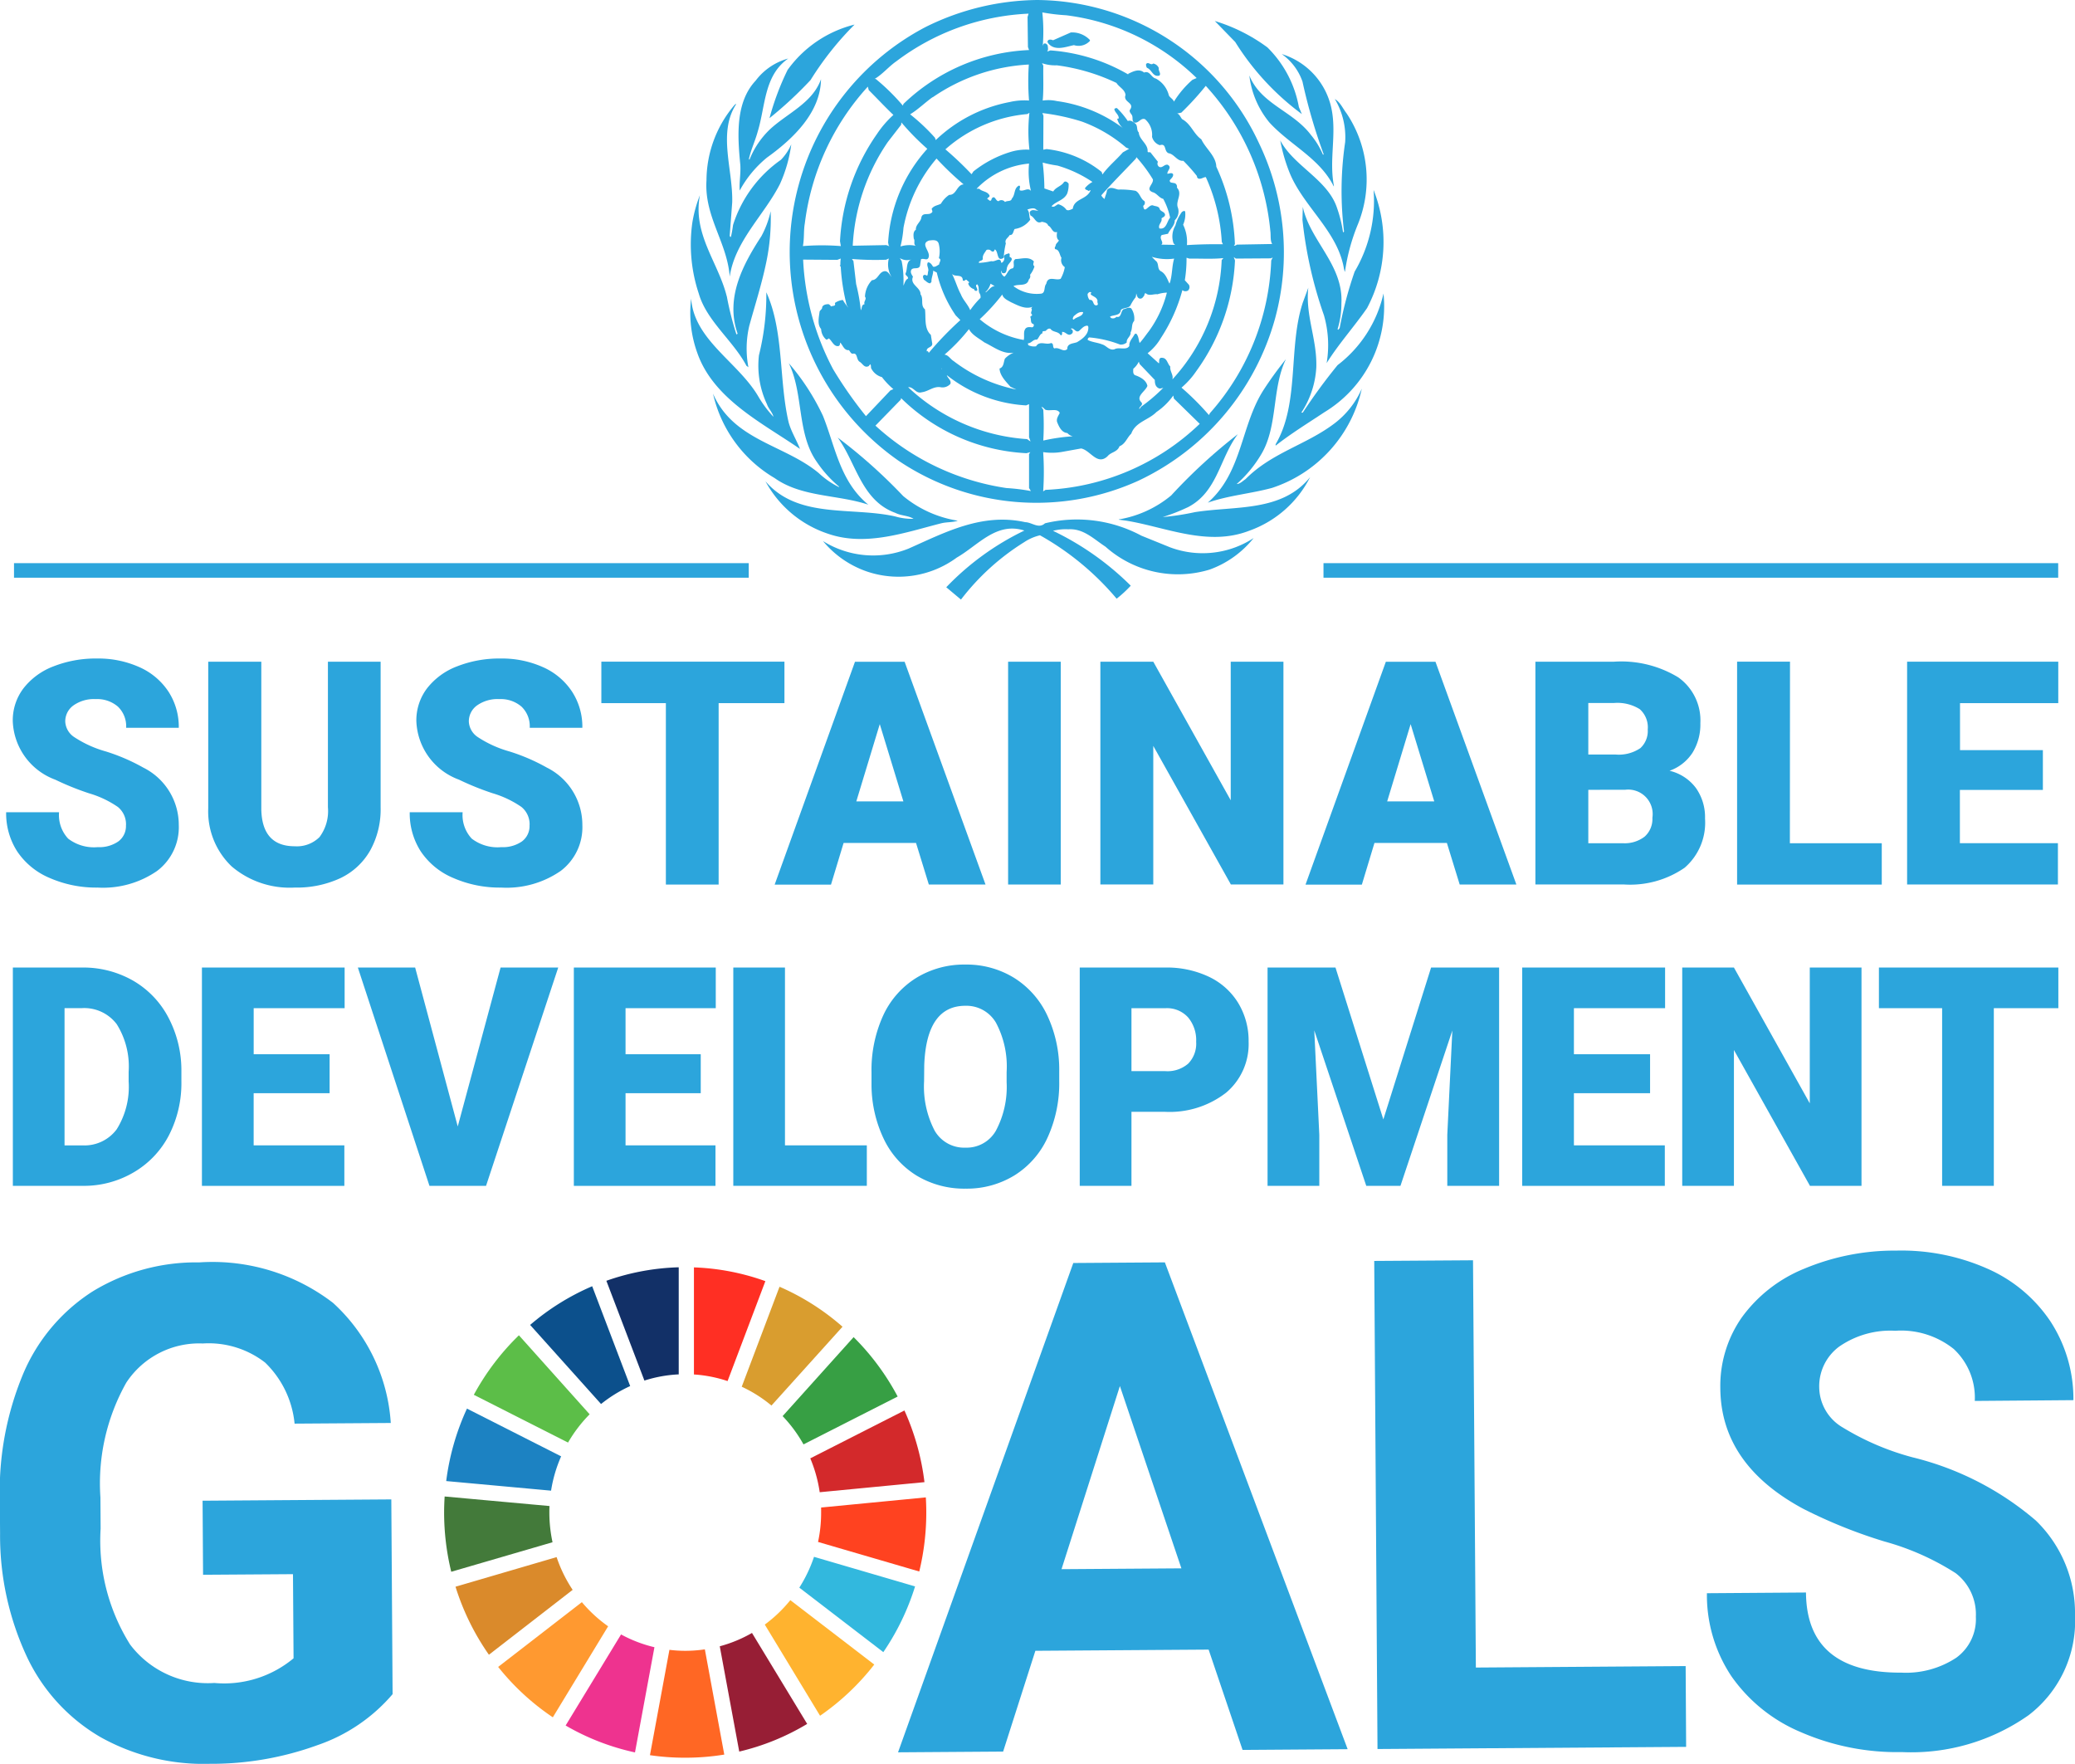 <svg xmlns="http://www.w3.org/2000/svg" width="82.361" height="70" viewBox="0 0 82.361 70"><g transform="translate(-1484 1486.094)"><path d="M.208.229A6.817,6.817,0,0,1-2.772,2.252a12.318,12.318,0,0,1-4.283.741A8.367,8.367,0,0,1-11.4,1.926a7.269,7.269,0,0,1-2.9-3.165,11.348,11.348,0,0,1-1.072-4.9l-.009-1.317a12.1,12.1,0,0,1,.926-5.028A7.206,7.206,0,0,1-11.7-15.753a7.882,7.882,0,0,1,4.235-1.153A7.855,7.855,0,0,1-2.157-15.3,7.068,7.068,0,0,1,.136-10.533l-3.818.026a3.89,3.89,0,0,0-1.173-2.426,3.654,3.654,0,0,0-2.47-.755,3.461,3.461,0,0,0-3.036,1.552A8.146,8.146,0,0,0-11.389-7.58l.008,1.238a7.763,7.763,0,0,0,1.169,4.6A3.864,3.864,0,0,0-6.868-.215a4.3,4.3,0,0,0,3.145-.979l-.023-3.339-3.569.024-.019-2.939L.157-7.5Z" transform="translate(1499.375 -1419.088)" fill="#2ca5dc"/><path d="M.165.205-6.712.252l-1.28,4-4.171.029,6.956-19.419,3.635-.025L5.683,4.157l-4.171.029ZM-5.674-2.987-.916-3.02l-2.441-7.235Z" transform="translate(1531.808 -1420.832)" fill="#2ca5dc"/><path d="M.054.216,8.381.158,8.4,3.364l-12.25.085-.13-19.37,3.921-.026Z" transform="translate(1542.526 -1420.131)" fill="#2ca5dc"/><path d="M.143.194a2.064,2.064,0,0,0-.8-1.731A10.277,10.277,0,0,0-3.486-2.795,19.793,19.793,0,0,1-6.723-4.1Q-9.978-5.856-10-8.875a4.744,4.744,0,0,1,.849-2.807,5.7,5.7,0,0,1,2.485-1.94,9.273,9.273,0,0,1,3.649-.717,8.425,8.425,0,0,1,3.641.727,5.823,5.823,0,0,1,2.491,2.1,5.632,5.632,0,0,1,.9,3.108L.1-8.373a2.635,2.635,0,0,0-.837-2.063,3.346,3.346,0,0,0-2.319-.722,3.567,3.567,0,0,0-2.232.633,1.958,1.958,0,0,0-.786,1.636,1.87,1.87,0,0,0,.945,1.576,10.451,10.451,0,0,0,2.76,1.178A11.826,11.826,0,0,1,2.523-3.627,5.108,5.108,0,0,1,4.078.141,4.7,4.7,0,0,1,2.235,4.1,8.085,8.085,0,0,1-2.789,5.563,9.585,9.585,0,0,1-6.8,4.773,6.355,6.355,0,0,1-9.562,2.55a5.808,5.808,0,0,1-.97-3.292L-6.6-.77q.023,3.2,3.788,3.18A3.622,3.622,0,0,0-.631,1.816,1.893,1.893,0,0,0,.143.194" transform="translate(1562.283 -1422.123)" fill="#2ca5dc"/><path d="M.05.057A5.531,5.531,0,0,1,.907-1.065L-1.9-4.2A9.771,9.771,0,0,0-3.69-1.838Z" transform="translate(1506.497 -1428.901)" fill="#5cbe48"/><path d="M0,.053A5.368,5.368,0,0,1,1.18.8L4-2.328A9.555,9.555,0,0,0,1.5-3.915Z" transform="translate(1513.441 -1431.113)" fill="#d99d2f"/><path d="M.05,0-3.687,1.9a5.534,5.534,0,0,1,.374,1.344l4.158-.4A9.81,9.81,0,0,0,.05,0" transform="translate(1519.849 -1430.117)" fill="#d3292b"/><path d="M.011.057l3.737-1.9A9.783,9.783,0,0,0,2-4.2L-.818-1.066A5.51,5.51,0,0,1,.011.057" transform="translate(1515.882 -1428.828)" fill="#379f44"/><path d="M.056.008c0-.085,0-.171.007-.256L-4.1-.627c-.013.211-.021.422-.021.635a9.936,9.936,0,0,0,.283,2.353L.182,1.189A5.6,5.6,0,0,1,.056.008" transform="translate(1505.749 -1426.077)" fill="#437a3a"/><path d="M.014,0A5.5,5.5,0,0,1-1,.97L1.194,4.588A9.7,9.7,0,0,0,3.345,2.556Z" transform="translate(1515.356 -1422.59)" fill="#ffb32f"/><path d="M0,.008A5.466,5.466,0,0,1-.122,1.176L3.895,2.349A9.9,9.9,0,0,0,4.174.008c0-.2-.006-.4-.018-.6L0-.19c0,.066,0,.131,0,.2" transform="translate(1516.592 -1426.076)" fill="#ff4220"/><path d="M.044,0-3.279,2.57a9.668,9.668,0,0,0,2.17,2L1.086.958A5.494,5.494,0,0,1,.044,0" transform="translate(1507.052 -1422.51)" fill="#ff9930"/><path d="M.056.044a5.461,5.461,0,0,1,.4-1.362L-3.282-3.213A9.76,9.76,0,0,0-4.106-.337Z" transform="translate(1505.817 -1426.979)" fill="#1c82c2"/><path d="M.046.048-2.146-3.564a5.329,5.329,0,0,1-1.279.529l.773,4.179a9.4,9.4,0,0,0,2.7-1.1" transform="translate(1515.994 -1417.724)" fill="#971e35"/><path d="M.008,0A5.586,5.586,0,0,1-.575,1.223L2.759,3.782A9.735,9.735,0,0,0,4.019,1.174Z" transform="translate(1516.302 -1424.309)" fill="#32b8de"/><path d="M.029,0A5.317,5.317,0,0,1-.748.058,5.141,5.141,0,0,1-1.377.019L-2.15,4.2a9.537,9.537,0,0,0,1.4.1A9.548,9.548,0,0,0,.8,4.176Z" transform="translate(1511.948 -1420.637)" fill="#ff6724"/><path d="M0,.057A5.24,5.24,0,0,1,1.335.319l1.5-3.966A9.345,9.345,0,0,0,0-4.193Z" transform="translate(1511.544 -1431.603)" fill="#ff2f23"/><path d="M.047.007A5.328,5.328,0,0,1-1.278-.5l-2.2,3.614A9.435,9.435,0,0,0-.725,4.182Z" transform="translate(1509.929 -1420.729)" fill="#ee338f"/><path d="M.02.06A5.27,5.27,0,0,1,1.382-.186v-4.25A9.379,9.379,0,0,0-1.49-3.9Z" transform="translate(1509.558 -1431.364)" fill="#123067"/><path d="M.062.017a5.511,5.511,0,0,1-.637-1.3L-4.588-.108a9.781,9.781,0,0,0,1.326,2.7Z" transform="translate(1506.668 -1423.015)" fill="#da8a2b"/><path d="M.038.062A5.454,5.454,0,0,1,1.194-.65L-.314-4.612A9.536,9.536,0,0,0-2.777-3.076Z" transform="translate(1507.819 -1430.436)" fill="#0c508c"/><path d="M.064.088A.883.883,0,0,0-.262-.64a3.988,3.988,0,0,0-1.143-.54,11.044,11.044,0,0,1-1.337-.54A2.575,2.575,0,0,1-4.43-4.041a2.1,2.1,0,0,1,.421-1.3,2.735,2.735,0,0,1,1.191-.875,4.577,4.577,0,0,1,1.731-.313,3.984,3.984,0,0,1,1.679.341,2.678,2.678,0,0,1,1.155.969A2.56,2.56,0,0,1,2.159-3.78H.07a1.08,1.08,0,0,0-.325-.838,1.259,1.259,0,0,0-.881-.3,1.409,1.409,0,0,0-.886.251.776.776,0,0,0-.325.641.784.784,0,0,0,.358.617,4.469,4.469,0,0,0,1.259.57A7.681,7.681,0,0,1,.75-2.2,2.539,2.539,0,0,1,2.159.076,2.172,2.172,0,0,1,1.3,1.9a3.771,3.771,0,0,1-2.358.662,4.615,4.615,0,0,1-1.913-.384A2.894,2.894,0,0,1-4.26,1.118,2.788,2.788,0,0,1-4.693-.427h2.1A1.37,1.37,0,0,0-2.231.62,1.683,1.683,0,0,0-1.058.957,1.326,1.326,0,0,0-.238.729a.755.755,0,0,0,.3-.641" transform="translate(1488.937 -1453.431)" fill="#2ca5dc"/><path d="M.092,0V5.788a3.368,3.368,0,0,1-.412,1.7A2.688,2.688,0,0,1-1.5,8.588a4.1,4.1,0,0,1-1.82.376,3.555,3.555,0,0,1-2.5-.838,3.017,3.017,0,0,1-.931-2.3V0h2.107V5.873q.036,1.452,1.326,1.452a1.273,1.273,0,0,0,.985-.365A1.728,1.728,0,0,0-2,5.776V0Z" transform="translate(1499.016 -1459.834)" fill="#2ca5dc"/><path d="M.064.088A.883.883,0,0,0-.262-.64,3.993,3.993,0,0,0-1.4-1.181a11,11,0,0,1-1.338-.54A2.575,2.575,0,0,1-4.43-4.041a2.1,2.1,0,0,1,.421-1.3,2.735,2.735,0,0,1,1.191-.875,4.577,4.577,0,0,1,1.731-.313,3.984,3.984,0,0,1,1.679.341,2.678,2.678,0,0,1,1.155.969A2.56,2.56,0,0,1,2.159-3.78H.07a1.08,1.08,0,0,0-.325-.838,1.259,1.259,0,0,0-.881-.3,1.409,1.409,0,0,0-.886.251.778.778,0,0,0-.325.641.784.784,0,0,0,.358.617,4.469,4.469,0,0,0,1.259.57A7.681,7.681,0,0,1,.75-2.2,2.539,2.539,0,0,1,2.159.076,2.172,2.172,0,0,1,1.3,1.9a3.771,3.771,0,0,1-2.358.662,4.615,4.615,0,0,1-1.913-.384A2.894,2.894,0,0,1-4.26,1.118,2.788,2.788,0,0,1-4.693-.427h2.1A1.37,1.37,0,0,0-2.231.62,1.685,1.685,0,0,0-1.058.957,1.326,1.326,0,0,0-.238.729a.755.755,0,0,0,.3-.641" transform="translate(1504.956 -1453.431)" fill="#2ca5dc"/><path d="M.1.022H-2.512v7.2H-4.606V.022H-7.167V-1.624H.1Z" transform="translate(1515.036 -1458.211)" fill="#2ca5dc"/><path d="M.075.1H-2.8l-.5,1.653H-5.536l3.188-8.844h1.97L2.833,1.749H.583ZM-2.295-1.55H-.427l-.937-3.066Z" transform="translate(1520.284 -1452.74)" fill="#2ca5dc"/><path d="M41.568-37.926H39.479v-8.842h2.089Z" transform="translate(1484.535 -1413.065)" fill="#2ca5dc"/><path d="M.1.118H-1.986l-3.08-5.5v5.5h-2.1V-8.724h2.1l3.074,5.5v-5.5H.1Z" transform="translate(1534.842 -1451.11)" fill="#2ca5dc"/><path d="M.075.1H-2.8l-.5,1.653H-5.536l3.188-8.844h1.97L2.833,1.749H.583ZM-2.295-1.55H-.427l-.937-3.066Z" transform="translate(1541.355 -1452.74)" fill="#2ca5dc"/><path d="M0,.118V-8.724H3.122A4.361,4.361,0,0,1,5.674-8.1a2.094,2.094,0,0,1,.874,1.815,2.135,2.135,0,0,1-.311,1.173,1.807,1.807,0,0,1-.912.717,1.831,1.831,0,0,1,1.044.68A2,2,0,0,1,6.733-2.5,2.363,2.363,0,0,1,5.924-.547a3.808,3.808,0,0,1-2.4.665ZM2.1-5.039H3.188a1.525,1.525,0,0,0,.979-.255.92.92,0,0,0,.292-.737.963.963,0,0,0-.316-.808,1.675,1.675,0,0,0-1.021-.246H2.1Zm0,1.4v2.119H3.468a1.293,1.293,0,0,0,.871-.264.935.935,0,0,0,.305-.745A.972.972,0,0,0,3.563-3.641Z" transform="translate(1544.943 -1451.11)" fill="#2ca5dc"/><path d="M.028.1H3.675v1.64H-2.067V-7.107h2.1Z" transform="translate(1555.016 -1452.728)" fill="#2ca5dc"/><path d="M.072.068H-3.222V2.182H.669V3.821H-5.317V-5.021h6v1.645h-3.9v1.865H.072Z" transform="translate(1565.014 -1454.813)" fill="#2ca5dc"/><path d="M0,.116V-8.548H2.743a3.984,3.984,0,0,1,2.029.52A3.635,3.635,0,0,1,6.178-6.557a4.5,4.5,0,0,1,.512,2.126v.4A4.519,4.519,0,0,1,6.2-1.9,3.643,3.643,0,0,1,4.8-.422a3.887,3.887,0,0,1-2,.538ZM2.052-6.935v5.445h.713a1.59,1.59,0,0,0,1.358-.64,3.181,3.181,0,0,0,.473-1.9v-.375A3.157,3.157,0,0,0,4.123-6.3a1.616,1.616,0,0,0-1.38-.637Z" transform="translate(1484.51 -1439.148)" fill="#2ca5dc"/><path d="M.068.067H-2.947V2.137h3.6V3.745H-5V-4.92H.664v1.613h-3.61V-1.48H.068Z" transform="translate(1497.015 -1442.776)" fill="#2ca5dc"/><path d="M.053.084l1.7-6.307H4.041L1.176,2.441H-1.07L-3.912-6.223h2.274Z" transform="translate(1502.116 -1441.473)" fill="#2ca5dc"/><path d="M.067.067H-2.918V2.137H.652V3.745H-4.97V-4.92H.663v1.613H-2.918V-1.48H.067Z" transform="translate(1511.747 -1442.776)" fill="#2ca5dc"/><path d="M.027.094H3.276V1.7h-5.3V-6.963H.027Z" transform="translate(1515.13 -1440.733)" fill="#2ca5dc"/><path d="M.1.062A5.178,5.178,0,0,1-.363,2.3a3.452,3.452,0,0,1-1.313,1.5,3.606,3.606,0,0,1-1.939.527,3.66,3.66,0,0,1-1.931-.509A3.445,3.445,0,0,1-6.856,2.371,5.02,5.02,0,0,1-7.351.2V-.289a5.213,5.213,0,0,1,.459-2.247,3.451,3.451,0,0,1,1.316-1.5,3.629,3.629,0,0,1,1.951-.53A3.6,3.6,0,0,1-1.7-4.044,3.509,3.509,0,0,1-.377-2.553,5.069,5.069,0,0,1,.1-.336ZM-1.988-.3a3.692,3.692,0,0,0-.424-1.96,1.358,1.358,0,0,0-1.213-.67q-1.545,0-1.633,2.357l-.006.637A3.791,3.791,0,0,0-4.848,2.02,1.35,1.35,0,0,0-3.614,2.7a1.334,1.334,0,0,0,1.2-.672A3.7,3.7,0,0,0-1.988.1Z" transform="translate(1525.943 -1443.248)" fill="#2ca5dc"/><path d="M.027.077v2.94H-2.026V-5.648h3.4A3.9,3.9,0,0,1,3.1-5.282,2.729,2.729,0,0,1,4.264-4.241a2.885,2.885,0,0,1,.413,1.532A2.527,2.527,0,0,1,3.785-.682,3.655,3.655,0,0,1,1.338.077Zm0-1.613H1.372a1.254,1.254,0,0,0,.909-.3A1.136,1.136,0,0,0,2.595-2.7a1.411,1.411,0,0,0-.321-.97A1.13,1.13,0,0,0,1.4-4.035H.027Z" transform="translate(1528.883 -1442.048)" fill="#2ca5dc"/><path d="M.036,0l1.9,6.028L3.831,0h2.7V8.664H4.474V6.641l.2-4.141L2.615,8.664H1.258L-.806,2.493l.2,4.147V8.664H-2.66V0Z" transform="translate(1536.972 -1447.696)" fill="#2ca5dc"/><path d="M.068.067H-2.955V2.137H.653V3.745H-5.008V-4.92H.664v1.613H-2.955V-1.48H.068Z" transform="translate(1549.427 -1442.776)" fill="#2ca5dc"/><path d="M.1.116H-1.946L-4.964-5.275V.116H-7.016V-8.548h2.052l3.011,5.39v-5.39H.1Z" transform="translate(1557.787 -1439.148)" fill="#2ca5dc"/><path d="M.1.022H-2.461V7.073H-4.513V.022H-7.022V-1.591H.1Z" transform="translate(1565.6 -1446.105)" fill="#2ca5dc"/><path d="M.249.076A10.005,10.005,0,0,1,.893,7.053a10.082,10.082,0,0,1-5.419,6.431,9.8,9.8,0,0,1-9.529-.794A10.105,10.105,0,0,1-18,1.693,10.052,10.052,0,0,1-12.977-4.52,10.159,10.159,0,0,1-8.54-5.592,9.794,9.794,0,0,1,.249.076M-8.344-5.1A7.14,7.14,0,0,1-8.33-3.735a.21.21,0,0,1,.044-.12c.069-.04.128.02.156.07.005.069.034.189-.024.228.059.01.088-.034.141-.034a7.185,7.185,0,0,1,3.078.953v-.025c.19-.094.434-.218.629-.05.233-.089.278.2.468.239a1.039,1.039,0,0,1,.517.669c.044.09.18.154.2.248a3.807,3.807,0,0,1,.736-.868l.166-.07A9.031,9.031,0,0,0-7.394-4.986,7.637,7.637,0,0,1-8.344-5.1m-.546.05a9.391,9.391,0,0,0-5.248,1.89c-.3.208-.56.526-.863.7h.044A8.427,8.427,0,0,1-13.879-1.4l.024-.069A7.666,7.666,0,0,1-8.871-3.606l-.044-.119L-8.93-4.917Zm1.672.748-.7.308c-.058-.024-.17-.054-.21.025-.028.024,0,.059.01.084.258.338.706.149,1.029.084a.611.611,0,0,0,.634-.168v-.035a.97.97,0,0,0-.761-.3M-8.354-3.08l.049.094c-.009.462.019.953-.024,1.385a1.513,1.513,0,0,1,.56.02A5.666,5.666,0,0,1-5.145-.51.721.721,0,0,1-5.37-.867a.054.054,0,0,1,.06-.02c.009-.154-.152-.233-.176-.372A.1.1,0,0,1-5.38-1.3a3.193,3.193,0,0,1,.429.511c.108-.045.2.025.274.084.142.084.055.269.161.368.019.292.371.456.351.749.005.069.088.015.118.05l.292.368a.15.15,0,0,0,.05.2c.131.06.2-.109.336-.084.19.109-.029.237-.01.358.073,0,.165-.06.224.014.024.109-.087.178-.132.248,0,.108.088.084.166.108.088,0,.142.105.118.179.244.258-.073.536.044.808a.479.479,0,0,1-.127.488c0,.218-.191.352-.269.536l-.248.05c-.133.134.111.3-.02.382l.547.009-.059-.059a.833.833,0,0,1,.072-.705A1.616,1.616,0,0,1-2.8,2.815c.033-.01.1-.075.127,0a1.018,1.018,0,0,1-.082.511,1.546,1.546,0,0,1,.15.809c.483-.03.956-.04,1.429-.034l-.045-.094a7.193,7.193,0,0,0-.633-2.57c-.1,0-.175.088-.292.059a.1.1,0,0,1-.06-.1A6.852,6.852,0,0,0-2.746.79c-.248.025-.361-.269-.585-.3C-3.531.408-3.4.081-3.682.17a.473.473,0,0,1-.307-.332.822.822,0,0,0-.279-.7c-.175-.065-.248.173-.424.134-.1-.05-.055-.178-.083-.263s-.117-.13-.1-.229c.229-.308-.278-.3-.166-.605-.028-.218-.248-.3-.361-.476A7.811,7.811,0,0,0-7.77-3a1.6,1.6,0,0,1-.585-.084m4.414.01c-.1.1-.191-.089-.284.024A.214.214,0,0,0-4.19-2.9c.2.074.229.378.493.308.078-.089-.049-.184-.024-.3A.292.292,0,0,0-3.94-3.07M-12.7-1.735c-.3.214-.58.492-.891.68a7.888,7.888,0,0,1,.985.928l.033.093A5.81,5.81,0,0,1-9.642-1.542a2.549,2.549,0,0,1,.77-.06A9.9,9.9,0,0,1-8.88-3.031a7.407,7.407,0,0,0-3.815,1.3m10.837-.452a11.287,11.287,0,0,1-.97,1.062l-.166.034c.1.025.132.149.2.224.356.193.449.581.761.8.175.372.581.66.595,1.087A8,8,0,0,1-.7,4.1l-.04.06A.2.2,0,0,0-.62,4.116l1.4-.025C.693,3.952.732,3.748.707,3.58A9.9,9.9,0,0,0-1.859-2.187m-13.411.034a9.846,9.846,0,0,0-2.5,5.419c-.053.3-.019.605-.077.908a9.579,9.579,0,0,1,1.506,0l-.034-.193A8.167,8.167,0,0,1-14.909-.272a4.044,4.044,0,0,1,.654-.759c-.317-.3-.649-.655-.98-.987Zm6.414,1.038-.083.05a5.646,5.646,0,0,0-3.253,1.4,12.9,12.9,0,0,1,1.039.987c.024-.034.049-.07.073-.109A4.434,4.434,0,0,1-9.593.434,2.154,2.154,0,0,1-8.856.349a6.552,6.552,0,0,1,0-1.465m.512.01L-8.3-1-8.306.349l.127-.025a4.24,4.24,0,0,1,2.19.908l.033.1c.22-.313.551-.582.81-.879L-4.9.314l-.118-.05A5.654,5.654,0,0,0-6.774-.767a8.5,8.5,0,0,0-1.57-.338m-5.594.372-.01.094-.527.68A7.994,7.994,0,0,0-15.869,4.16l1.335-.025.128.05c-.054-.034-.04-.094-.059-.144A6.037,6.037,0,0,1-12.909.314,9.826,9.826,0,0,1-13.938-.733M-4.609.646l-.024.06c-.448.475-.942.967-1.37,1.454a.349.349,0,0,0,.132.144c.02-.121.083-.224.093-.349.117-.163.292-.059.444-.024a3.347,3.347,0,0,1,.692.05c.175.089.19.317.351.407a.141.141,0,0,1-.049.188c.049.373.224-.1.409-.009.078.029.175.02.234.1.029.153.215.124.225.273-.015.074-.093.094-.142.134.045.149-.151.243-.083.4.284.055.293-.279.425-.427A2.7,2.7,0,0,0-3.545,2.3c-.161-.035-.259-.228-.42-.264-.312-.125.048-.322.009-.511A5.906,5.906,0,0,0-4.609.646M-12.543.7a5.88,5.88,0,0,0-1.312,2.749,4.507,4.507,0,0,1-.119.74,1.194,1.194,0,0,1,.611-.024c-.113-.06-.02-.2-.083-.284-.015-.124-.034-.278.083-.357-.015-.2.2-.308.219-.492.054-.208.288-.069.4-.178.074-.041.01-.109.01-.163.1-.135.249-.13.366-.2a1.066,1.066,0,0,1,.327-.349c.293.011.3-.405.575-.416A11.678,11.678,0,0,1-12.543.7M-8.33.86a9.453,9.453,0,0,1,.068,1.027l.352.12c.1-.174.326-.209.425-.372.063-.055.136,0,.184.059a1,1,0,0,1-.058.4c-.132.268-.444.3-.619.5.111.064.175-.055.268-.08a.58.58,0,0,1,.326.224c.088.04.171-.015.249-.045.054-.413.562-.354.712-.74l-.092.034c-.04-.054-.137-.029-.132-.119a1.012,1.012,0,0,1,.293-.239A4.956,4.956,0,0,0-7.745.979,4.668,4.668,0,0,1-8.33.86M-10.954,1.9h.107c.118.119.308.094.4.252.044.09-.083.08-.078.155.024.019.059.024.078.059.093.034.073-.055.107-.094.122-.124.142.12.258.12a.176.176,0,0,1,.257.034c.079-.069.244-.005.269-.134.152-.163.069-.418.293-.521.078.045-.005.119.024.188.151.065.322-.128.444.025A3.2,3.2,0,0,1-8.871.9a3.3,3.3,0,0,0-2.083,1m2.366.824c-.078-.089-.248-.034-.351,0,.1.1.059.278.117.4a.921.921,0,0,1-.619.372c-.063.08-.049.253-.2.239-.049.108-.215.173-.151.332a2.967,2.967,0,0,0-.083.571c-.289.183-.2-.243-.351-.333l-.05.085c-.058.014-.1-.02-.137-.06-.044-.015-.117-.029-.156.01-.063.108-.16.2-.136.348-.029.089-.176.059-.156.153a2.671,2.671,0,0,0,.492-.069c.113.029.2-.056.317-.06a.107.107,0,0,1,.069.119h.039a.2.2,0,0,0,.079-.237c.009-.1.122-.1.19-.134.064.029.024.093.034.143.219.085-.054.249-.083.368-.059.094,0,.308-.185.278a.069.069,0,0,1-.049-.084h-.024a.256.256,0,0,0,.132.223c.136-.115.142-.308.336-.332.1-.109-.045-.278.107-.367.253-.006.527-.115.727.093-.015.09-.05.13.024.2a1.008,1.008,0,0,1-.175.332A.173.173,0,0,1-8.88,5.5c-.069.3-.41.159-.61.264a1.527,1.527,0,0,0,1.077.3c.21-.01.118-.274.225-.392.068-.348.38-.109.571-.2a1.41,1.41,0,0,0,.165-.462.332.332,0,0,1-.132-.371c-.082-.115-.073-.323-.253-.343a.1.1,0,0,1,.019-.12c0-.108.1-.144.132-.228-.111-.075-.083-.238-.073-.333-.191.056-.21-.2-.351-.252-.034-.114-.156-.134-.253-.153-.235.114-.274-.179-.449-.248-.019-.055-.059-.135,0-.178.088-.075.2-.01.306-.015Zm-4.238,1.225c-.4.129.063.432-.034.68-.053.144-.2.01-.3.069l-.04.264c-.059.154-.248.04-.337.144-.063.1.005.2.059.283-.137.317.307.418.3.7.137.179-.019.437.176.595.044.323-.045.76.233,1.013l.049.308c.059.214-.248.158-.209.348.059-.03.073.05.078.069v-.01a13.163,13.163,0,0,1,1.253-1.3l-.185-.188a5,5,0,0,1-.75-1.7l-.143-.074c0,.158-.077.283-.068.442l-.049.059c-.1,0-.165-.089-.253-.144-.019-.055-.073-.143.01-.189a.159.159,0,0,1,.117.035c.044-.055.024-.134.05-.2.014-.12-.088-.228-.015-.332.092-.01.161.1.2.168.093.03.166-.049.244-.084,0-.084.117-.2-.01-.248a1.2,1.2,0,0,0-.009-.585c-.054-.164-.235-.134-.366-.12m9.129.169c-.04.019-.092,0-.141.009A.332.332,0,0,1-3.7,4.116M-4,4.6l.151.154c.151.1.049.327.21.417.191.1.258.323.342.492a.561.561,0,0,0,.045-.144c.067-.273.058-.581.141-.848A2.042,2.042,0,0,1-4,4.6m3.336.07-.082-.06.049.134A8.089,8.089,0,0,1-2.244,9.152a3.21,3.21,0,0,1-.576.64,10.4,10.4,0,0,1,1.089,1.088l.039-.075A9.643,9.643,0,0,0,.741,4.745L.8,4.627l-.074.034ZM-2.62,4.637a5.374,5.374,0,0,1-.068.893l.161.178a.187.187,0,0,1-.033.229.193.193,0,0,1-.225-.015,6.552,6.552,0,0,1-.853,1.9,2.122,2.122,0,0,1-.527.605l.444.4c.024-.024.01-.065.015-.1,0-.059.029-.129.1-.119.215-.005.219.228.341.347-.024.19.137.339.083.511A7.418,7.418,0,0,0-1.225,4.73l.069-.079c-.439.045-.9.015-1.355.02ZM-14,4.651l.073.12a4.065,4.065,0,0,1,.069.972c.053-.094.068-.223.184-.282.015-.09-.117-.115-.1-.2.093-.183.005-.48.243-.56A.546.546,0,0,1-14,4.651m-2.351.02-.131.05-1.356-.01a10.266,10.266,0,0,0,1.194,4.357,16.388,16.388,0,0,0,1.3,1.856l.971-1.023.117-.05a2.9,2.9,0,0,1-.453-.476.675.675,0,0,1-.41-.317c-.049-.055-.005-.154-.058-.194l-.059.074c-.171.085-.234-.093-.352-.168-.151-.084-.078-.378-.282-.322-.079-.005-.1-.094-.152-.144-.19.019-.239-.194-.342-.3-.019.045,0,.1-.059.135-.195.045-.264-.2-.394-.3-.034.015-.059.054-.107.044a.581.581,0,0,1-.2-.417c-.161-.183-.088-.476-.059-.7.029-.06.111-.094.1-.169.045-.1.151-.114.253-.119a.249.249,0,0,1,.1.094c.064-.041.2.005.152-.139a.643.643,0,0,1,.316-.12,2.183,2.183,0,0,0,.22.308l-.068-.109a8.016,8.016,0,0,1-.235-1.509c.006-.029-.063-.044-.024-.073l.01.014a1.709,1.709,0,0,1,.014-.278m1.908,0-.107.05A11.3,11.3,0,0,1-15.9,4.686l.059.084.107.912a7.161,7.161,0,0,1,.185,1.038c.054-.074.019-.223.151-.238-.054-.109.1-.2.014-.3a1.009,1.009,0,0,1,.279-.655c.248-.01.269-.343.517-.358.127,0,.2.169.258.228a.955.955,0,0,1-.107-.729m2.507.61c.137.258.21.55.352.809.087.228.283.407.371.63a3.429,3.429,0,0,1,.409-.487.263.263,0,0,0-.045-.194c-.044-.1,0-.252-.083-.343-.126.045.044.174-.009.248a.077.077,0,0,1-.117-.059.328.328,0,0,1-.235-.224c.093-.06-.024-.084-.049-.134-.048-.025-.053-.019-.092.024-.024,0-.055.005-.073-.009,0-.283-.312-.115-.43-.264m1.531.392A.716.716,0,0,1-10.6,6l.014.01c.118-.084.2-.238.352-.248Zm3.854.406a.363.363,0,0,0,.077.238c.192-.029.107.238.284.214.1-.03,0-.115.033-.178-.029-.149-.17-.164-.269-.253-.009-.029.011-.055.024-.079-.073-.041-.106,0-.15.059m2.76.01c-.142-.01-.312.075-.435-.024-.044-.041-.073.019-.068.059-.049.075-.1.169-.21.134-.087-.04-.087-.134-.117-.2a.549.549,0,0,1-.024.153,1.714,1.714,0,0,0-.21.333c-.1.114-.269.074-.375.168-.02.238-.279.189-.425.264-.01.029.024.034.039.059a.185.185,0,0,0,.21-.05c.2.056.161-.208.278-.3.1-.014.2-.1.308-.034a.711.711,0,0,1,.117.5c-.117.119-.059.313-.141.451.019.164-.176.239-.152.4a.342.342,0,0,1-.268.085,4.467,4.467,0,0,0-1.219-.283A.086.086,0,0,0-6.54,7.9c.175.094.39.1.576.178.165.046.278.254.488.19.175-.1.467.059.586-.129-.02-.184.136-.318.214-.477l.059-.014c.1.1.092.257.136.372.137-.149.244-.312.366-.467A4.455,4.455,0,0,0-3.4,6.021a1.4,1.4,0,0,0-.385.069m-6.144,0a7.7,7.7,0,0,1-.9.987A3.687,3.687,0,0,0-9.081,7.9c.034-.134-.019-.3.049-.417.049-.109.18-.1.278-.084a.085.085,0,0,0,.059-.13c-.141-.029-.078-.189-.127-.278.005-.05.088-.04.068-.1-.1-.08.049-.169-.033-.254.033-.024.058-.079.107-.079-.307.164-.64-.034-.912-.158-.127-.075-.312-.149-.341-.308m2.833.869c-.015.04-.069.109,0,.134.117-.124.365-.119.375-.3-.171-.024-.258.07-.375.164m.551.373c-.152,0-.23.119-.343.213-.136.079-.2-.149-.316-.094.005.024.029.034.049.045a.113.113,0,0,1,0,.143c-.166.155-.243-.073-.4-.059v.059c0,.035-.01.09-.059.071-.1-.164-.3-.105-.4-.249-.063-.034-.121.01-.165.05-.034.075-.191-.009-.151.12-.122.045-.137.179-.224.257-.152-.024-.22.149-.361.144.015.03,0,.08.044.085a.5.5,0,0,0,.283.034c.146-.238.39-.04.595-.129.127.024.04.164.132.214.2-.065.352.173.512.024-.009-.233.249-.214.39-.274.22-.134.468-.312.444-.61Zm-4.707.138a7.193,7.193,0,0,1-.971,1.013c.152.01.235.179.361.253A6.032,6.032,0,0,0-9.373,9.867l-.235-.109c-.175-.2-.424-.442-.434-.725.176-.059.156-.257.214-.392a.982.982,0,0,1,.513-.287c-.493.208-.921-.164-1.331-.358-.21-.159-.483-.287-.61-.526m6.774,1.385-.033-.093a.831.831,0,0,1-.219.282c0,.08-.025.2.068.253.195.065.449.194.493.427-.078.218-.488.418-.235.655.084.12-.117.164-.082.264l.068-.094a6.711,6.711,0,0,0,.869-.74h.034c-.059-.019-.132.041-.2.01-.136-.064-.16-.189-.16-.332Zm-7.842.189-.019-.034.019.06Zm.156.214a.22.22,0,0,1-.117-.154Zm.034.04c.029.119.185.194.142.343a.411.411,0,0,1-.391.134c-.278-.045-.482.168-.746.2-.239.075-.321-.223-.541-.2a7.609,7.609,0,0,0,4.721,2.06l.137.094-.059-.168V10.447l-.117.05a5.582,5.582,0,0,1-3.146-1.2m9.012.928-.024-.12a2.65,2.65,0,0,1-.668.655c-.317.323-.834.392-1,.859-.17.158-.229.406-.468.5-.087.238-.336.223-.477.4-.409.373-.674-.239-1.044-.313l-.746.134a2.318,2.318,0,0,1-.761.011,11.75,11.75,0,0,1,0,1.558l.092-.06a9.415,9.415,0,0,0,6.122-2.621Zm-10.827-.015-.014.059L-14.968,11.3a9.822,9.822,0,0,0,5.2,2.477,7.683,7.683,0,0,1,.97.119l-.073-.119V12.428l.049-.075-.151.041a7.641,7.641,0,0,1-4.975-2.184m5.569.348.073.109a10.3,10.3,0,0,1,0,1.225,7.486,7.486,0,0,1,1.171-.169.4.4,0,0,1-.215-.129c-.228-.015-.336-.258-.409-.442-.034-.134.054-.243.107-.358-.1-.2-.4-.054-.576-.128-.049-.041-.083-.1-.151-.109" transform="translate(1533.716 -1480.502)" fill="#2ca5dc"/><path d="M.028.014A4.421,4.421,0,0,1,1.277,2.381l.118.279A10.362,10.362,0,0,1-1.249-.2l-.81-.833A6.845,6.845,0,0,1,.028.014" transform="translate(1534.278 -1484.227)" fill="#2ca5dc"/><path d="M.022.029a15.5,15.5,0,0,1-1.63,1.513A10.636,10.636,0,0,1-.89-.372a4.653,4.653,0,0,1,2.659-1.8A12.246,12.246,0,0,0,.022.029" transform="translate(1516.151 -1482.947)" fill="#2ca5dc"/><path d="M.043.028c.229,1.042-.1,2.06.107,3.111l-.01.011C-.415,2.033-1.6,1.507-2.414.614a3.592,3.592,0,0,1-.795-1.862C-2.741-.1-1.483.153-.761,1.115A3.119,3.119,0,0,1-.284,1.9l.025-.025A21.648,21.648,0,0,1-1.1-1.008,2.239,2.239,0,0,0-1.923-2.1,2.879,2.879,0,0,1,.043.028" transform="translate(1536.798 -1481.849)" fill="#2ca5dc"/><path d="M.026,0c-.966.675-.9,1.886-1.209,2.893-.1.373-.269.716-.352,1.1l.024.019a3.416,3.416,0,0,1,.8-1.191c.687-.646,1.7-1.047,2.038-2C1.308,2.144.222,3.186-.818,3.931A4.4,4.4,0,0,0-1.9,5.24c-.024-.332.049-.67.024-1.028-.113-1.155-.195-2.475.61-3.335A2.418,2.418,0,0,1,.026,0" transform="translate(1515.26 -1483.771)" fill="#2ca5dc"/><path d="M.035.008A4.72,4.72,0,0,1,.46,4.459,7.865,7.865,0,0,0-.033,6.3c-.045-.109-.054-.258-.093-.383-.341-1.335-1.585-2.288-2.1-3.548A6.675,6.675,0,0,1-2.6,1.079c.546,1.028,1.892,1.559,2.257,2.69a5.112,5.112,0,0,1,.234.953.037.037,0,0,0,.04-.034A13.21,13.21,0,0,1-.024,1.149,2.959,2.959,0,0,0-.433-.563c.22.129.316.377.468.571" transform="translate(1537.416 -1481.6)" fill="#2ca5dc"/><path d="M.016,0c-.741,1.146-.127,2.591-.16,3.9l-.1,1.335c.014.01.014.05.049.035A4.638,4.638,0,0,0-.111,4.8a5,5,0,0,1,1.9-2.586A2.087,2.087,0,0,0,2.2,1.6a5.579,5.579,0,0,1-.449,1.574C1.123,4.412-.033,5.429-.243,6.849c-.1-1.36-1.015-2.378-.922-3.822a4.637,4.637,0,0,1,1.122-3C-.024.015-.008-.005.016,0" transform="translate(1513.207 -1481.965)" fill="#2ca5dc"/><path d="M.034.063C-.478.8-1.1,1.492-1.57,2.246a4.283,4.283,0,0,0-.107-1.9,16.676,16.676,0,0,1-.853-3.787l.014-.511c.3,1.364,1.615,2.3,1.532,3.83A3.422,3.422,0,0,1-1.136.9l.024.024.059-.069A15.284,15.284,0,0,1-.458-1.386,5.532,5.532,0,0,0,.293-4.627,5.6,5.6,0,0,1,.034.063" transform="translate(1538.227 -1473.929)" fill="#2ca5dc"/><path d="M.019.054A12.41,12.41,0,0,0,.4,1.567c.019.01.033-.009.049-.024-.5-1.429.22-2.754.946-3.871a3.781,3.781,0,0,0,.366-.987A8.472,8.472,0,0,1,1.58-1.257C1.4-.4,1.141.405.912,1.234A3.947,3.947,0,0,0,.878,2.877L.8,2.818C.273,1.82-.78,1.041-1.093-.05a6.17,6.17,0,0,1-.253-2.824,5.382,5.382,0,0,1,.3-1.082c-.3,1.548.726,2.665,1.062,4.01" transform="translate(1512.828 -1474.396)" fill="#2ca5dc"/><path d="M.022.042a3.614,3.614,0,0,1-.595,1.8h.058A22.529,22.529,0,0,1,.866-.042,4.94,4.94,0,0,0,2.689-2.886,4.915,4.915,0,0,1,.339,1.829c-.649.432-1.306.833-1.932,1.324V3.1C-.636,1.476-1.1-.742-.516-2.519l.22-.595C-.418-2.007.056-1.07.022.042" transform="translate(1536.225 -1471.561)" fill="#2ca5dc"/><path d="M.052.069C.154.436.364.763.5,1.117-.952.109-2.933-.849-3.576-2.695a4.683,4.683,0,0,1-.244-2.154C-3.7-3.206-1.967-2.338-1.162-.979a4.494,4.494,0,0,0,.609.82c-.039-.173-.2-.323-.258-.5A3.6,3.6,0,0,1-1.129-2.6,9.894,9.894,0,0,0-.836-5.1c.707,1.554.493,3.49.888,5.171" transform="translate(1515.253 -1469.394)" fill="#2ca5dc"/><path d="M.029.05A4.906,4.906,0,0,1-.966,1.265c.126,0,.238-.119.351-.194C.433.011,1.8-.287,2.93-1.151A3.475,3.475,0,0,0,4-2.52,5.366,5.366,0,0,1,.438,1.419c-.838.228-1.736.3-2.551.586C-.733.8-.81-1.067.112-2.486A14.478,14.478,0,0,1,.989-3.692C.429-2.546.672-1.062.029.05" transform="translate(1534.053 -1468.15)" fill="#2ca5dc"/><path d="M.058.028c.488,1.22.673,2.6,1.8,3.523C.639,3.145-.79,3.259-1.863,2.494A5.216,5.216,0,0,1-4.307-.856c.81,1.867,2.839,2.02,4.2,3.156a3.322,3.322,0,0,0,.795.551L.7,2.837A4.7,4.7,0,0,1-.19,1.849C-.986.722-.707-.856-1.3-2.066A9.142,9.142,0,0,1,.058.028" transform="translate(1516.608 -1469.616)" fill="#2ca5dc"/><path d="M.036.039a7.393,7.393,0,0,1-.98.382A10.083,10.083,0,0,0,.329.227c1.61-.257,3.452.005,4.578-1.39A4.337,4.337,0,0,1,2.485.966C.841,1.6-.812.823-2.387.565l-.3-.04V.515A4.386,4.386,0,0,0-.607-.437,21.464,21.464,0,0,1,2.04-2.869c-.726.948-.8,2.3-2,2.908" transform="translate(1531.094 -1465.995)" fill="#2ca5dc"/><path d="M.073.031a4.51,4.51,0,0,0,2.166.978c-.191.069-.44.05-.645.1-1.419.358-3,.939-4.506.417A4.39,4.39,0,0,1-5.394-.555C-4.1.949-1.975.448-.244.84A2.4,2.4,0,0,0,.483.934C.278.8-.01.816-.234.7-1.59.209-1.79-1.285-2.527-2.291A21.017,21.017,0,0,1,.073.031" transform="translate(1519.777 -1466.438)" fill="#2ca5dc"/><path d="M.184.015A3.7,3.7,0,0,0,3.5-.352,3.943,3.943,0,0,1,1.75.9,4.321,4.321,0,0,1-2.381-.011c-.463-.3-.873-.729-1.473-.689a2.008,2.008,0,0,0-.609.06A11.293,11.293,0,0,1-1.377,1.538a4.778,4.778,0,0,1-.56.516A11,11,0,0,0-4.98-.462a1.941,1.941,0,0,0-.629.274A9.443,9.443,0,0,0-8.116,2.089L-8.7,1.6A10.722,10.722,0,0,1-5.6-.65C-6.712-1.007-7.439-.06-8.282.422a3.9,3.9,0,0,1-3.59.545,3.921,3.921,0,0,1-1.721-1.2,3.757,3.757,0,0,0,3.394.3C-8.771-.565-7.287-1.365-5.566-.983c.268.005.531.278.784.045A5.413,5.413,0,0,1-.953-.446Z" transform="translate(1530.259 -1464.388)" fill="#2ca5dc"/><path d="M.549-50.048H29.712v-.578H.549Z" transform="translate(1484.007 -1413.118)" fill="#2ca5dc"/><path d="M51.83-50.048H80.992v-.578H51.83Z" transform="translate(1484.702 -1413.118)" fill="#2ca5dc"/></g></svg>